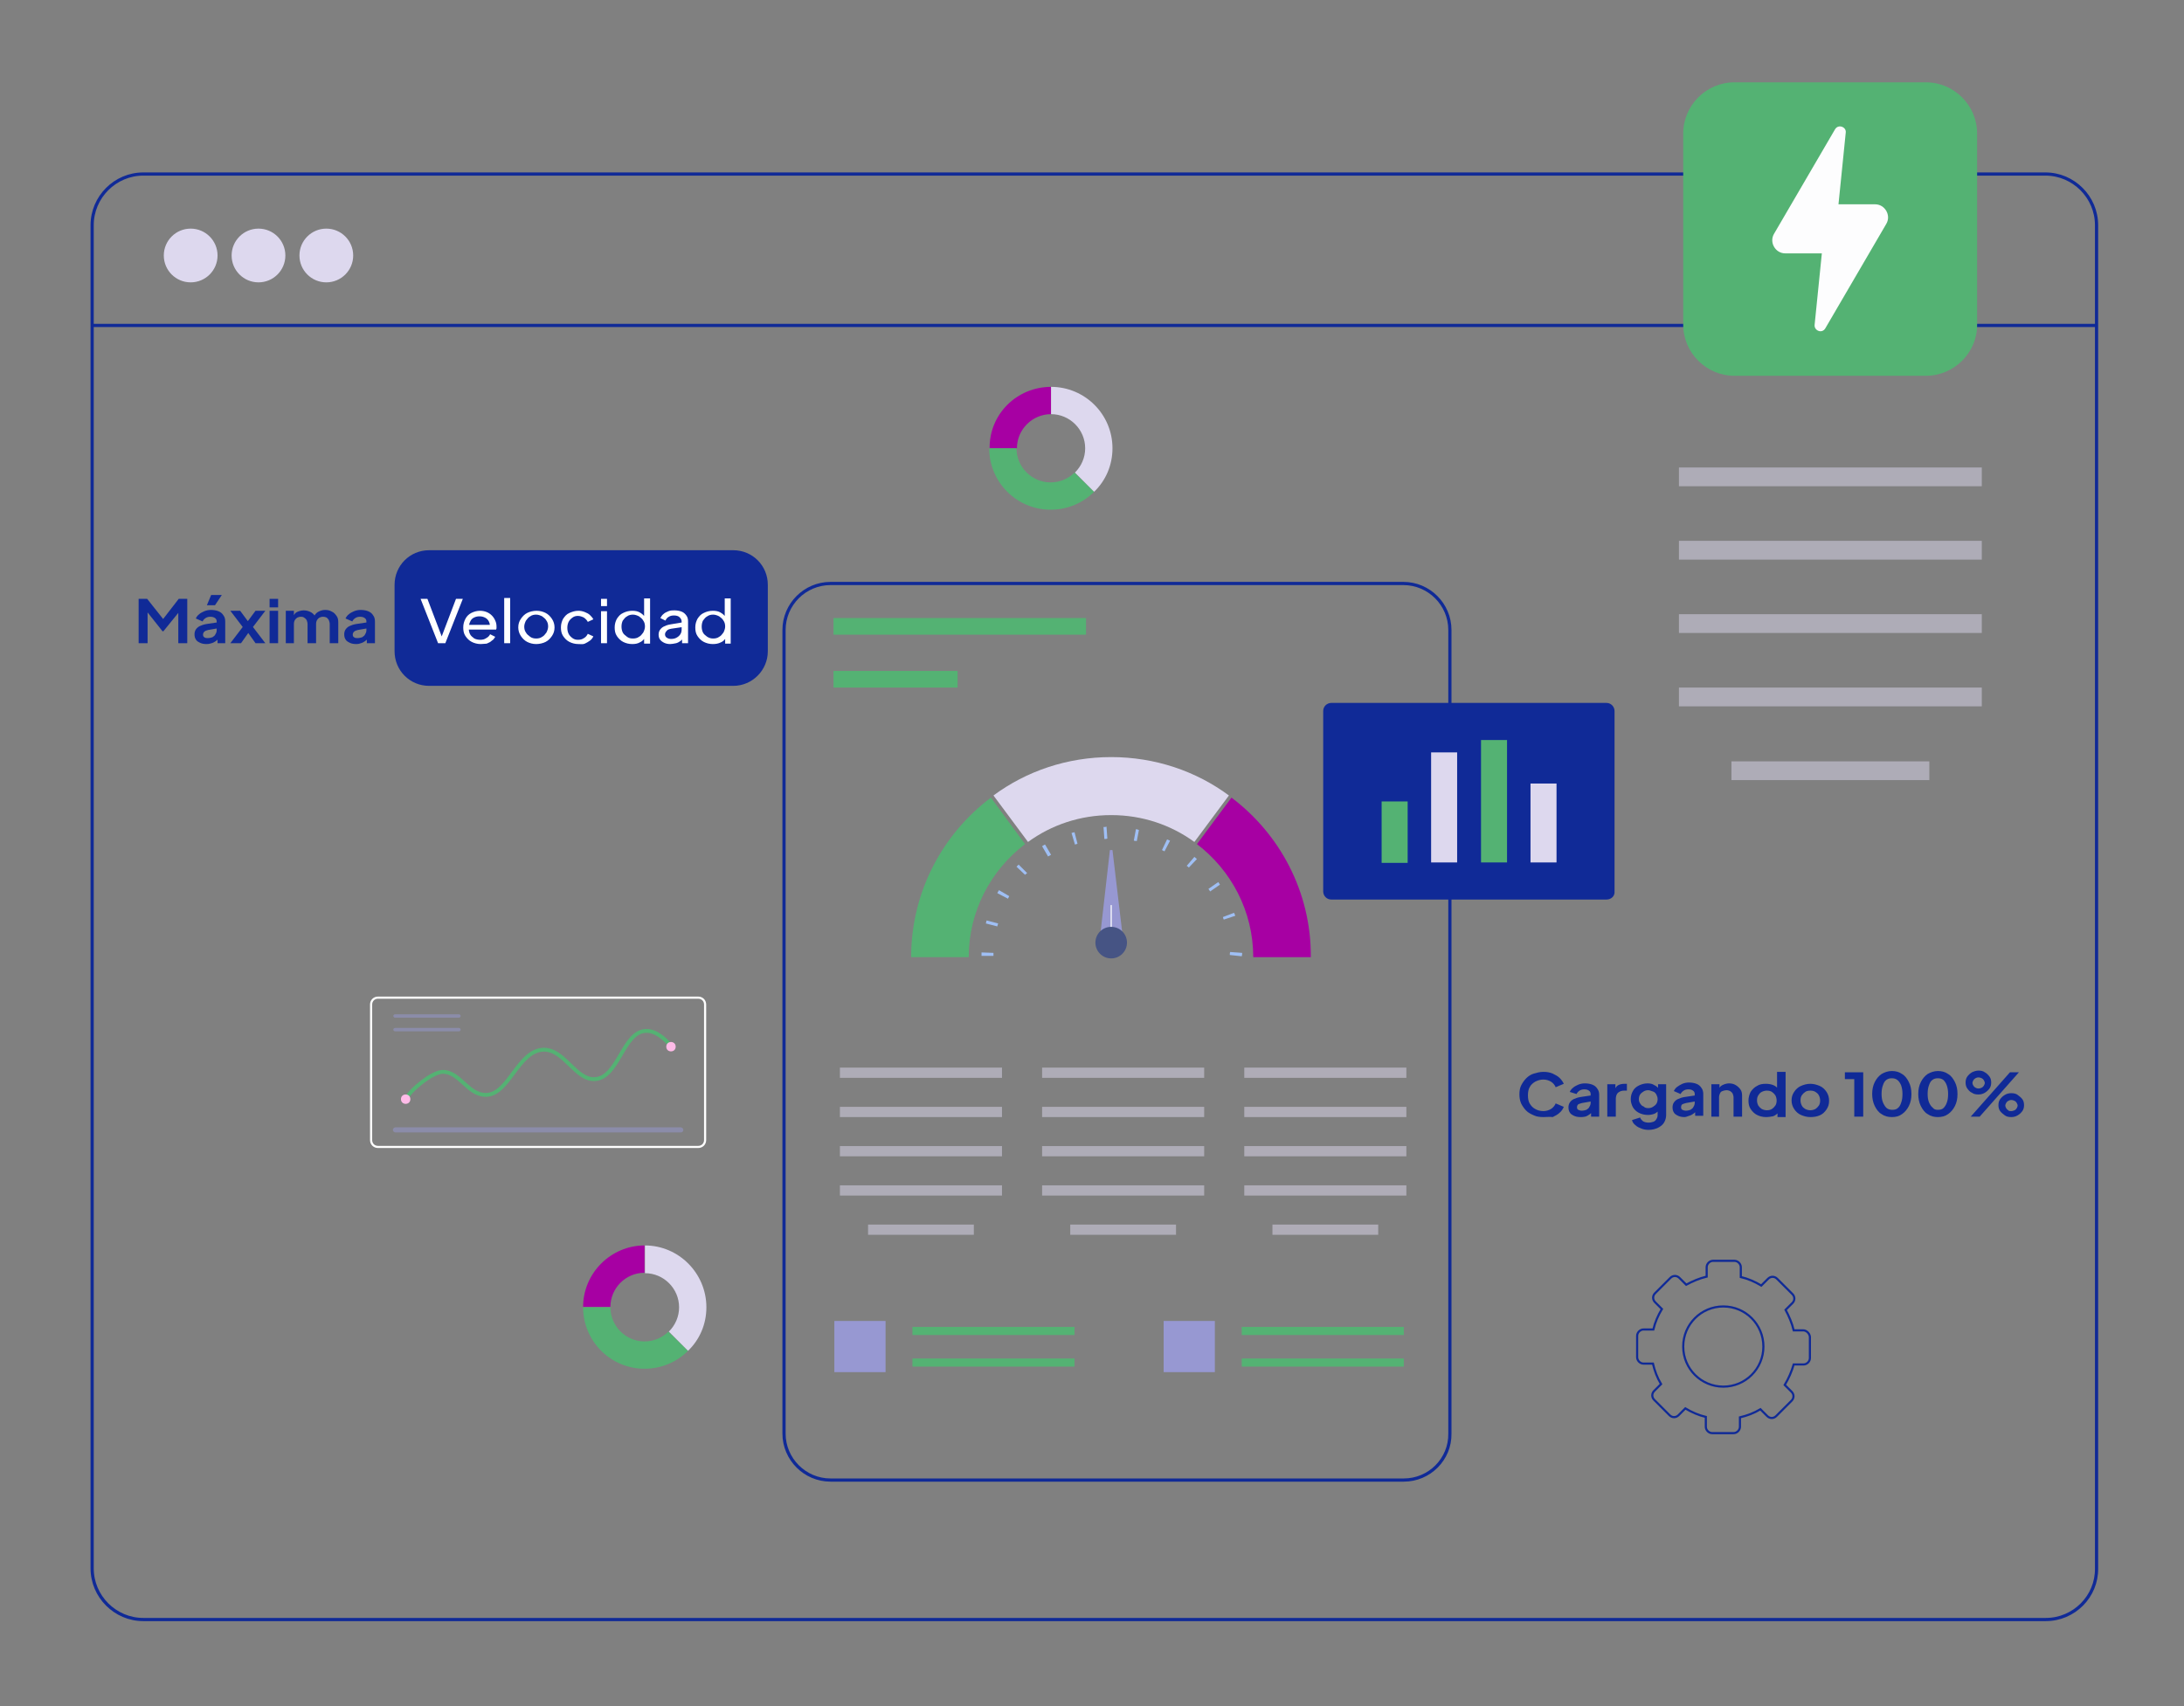 <?xml version="1.0" encoding="utf-8"?>
<!-- Generator: Adobe Illustrator 27.4.1, SVG Export Plug-In . SVG Version: 6.00 Build 0)  -->
<svg version="1.1" id="Capa_1" xmlns="http://www.w3.org/2000/svg" xmlns:xlink="http://www.w3.org/1999/xlink" x="0px" y="0px"
	 viewBox="0 0 512 400" style="enable-background:new 0 0 512 400;" xml:space="preserve">
<rect x="0" y="0" width="512" height="400" fill="#808080" stroke="none"/>
<style type="text/css">
	.st0{fill:none;stroke:#102A97;stroke-width:0.75;stroke-miterlimit:10;}
	.st1{opacity:0.5;fill:#DDD8EE;enable-background:new    ;}
	.st2{opacity:0.5;}
	.st3{fill:#DDD8EE;}
	.st4{fill:#54B273;}
	.st5{fill:#A700A3;}
	.st6{fill:#9798D2;}
	.st7{fill:none;stroke:#FFFFFF;stroke-width:0.267;stroke-miterlimit:10;}
	.st8{fill:#465484;}
	.st9{fill:#9FBFF4;}
	.st10{fill:#102A97;}
	.st11{fill:none;stroke:#FFFFFF;stroke-width:0.5;stroke-miterlimit:10;}
	.st12{opacity:0.5;fill:#9798D2;enable-background:new    ;}
	.st13{fill:none;stroke:#54B273;stroke-width:0.897;stroke-miterlimit:10;}
	.st14{fill:#FFBBE8;}
	.st15{fill:none;stroke:#102A97;stroke-width:0.5;stroke-miterlimit:10;}
	.st16{fill-rule:evenodd;clip-rule:evenodd;fill:#102A97;}
	.st17{fill:none;}
	.st18{enable-background:new    ;}
	.st19{fill:#FFFFFF;}
	.st20{fill-rule:evenodd;clip-rule:evenodd;fill:#54B273;}
	.st21{fill-rule:evenodd;clip-rule:evenodd;fill:#FDFDFE;}
</style>
<g>
	<path class="st0" d="M329.1,347H194.7c-6,0-10.9-4.9-10.9-10.9V147.7c0-6,4.9-10.9,10.9-10.9H329c6,0,10.9,4.9,10.9,10.9v188.4
		C340,342.1,335.1,347,329.1,347z"/>
	<g>
		<g>
			<rect x="196.9" y="250.3" class="st1" width="38" height="2.4"/>
			<rect x="196.9" y="259.5" class="st1" width="38" height="2.4"/>
			<rect x="196.9" y="268.7" class="st1" width="38" height="2.4"/>
			<rect x="196.9" y="277.9" class="st1" width="38" height="2.4"/>
			<rect x="203.5" y="287.1" class="st1" width="24.8" height="2.4"/>
		</g>
		<g>
			<rect x="244.3" y="250.3" class="st1" width="38" height="2.4"/>
			<rect x="244.3" y="259.5" class="st1" width="38" height="2.4"/>
			<rect x="244.3" y="268.7" class="st1" width="38" height="2.4"/>
			<rect x="244.3" y="277.9" class="st1" width="38" height="2.4"/>
			<rect x="250.9" y="287.1" class="st1" width="24.8" height="2.4"/>
		</g>
		<g class="st2">
			<rect x="291.7" y="250.3" class="st3" width="38" height="2.4"/>
			<rect x="291.7" y="259.5" class="st3" width="38" height="2.4"/>
			<rect x="291.7" y="268.7" class="st3" width="38" height="2.4"/>
			<rect x="291.7" y="277.9" class="st3" width="38" height="2.4"/>
			<rect x="298.3" y="287.1" class="st3" width="24.8" height="2.4"/>
		</g>
	</g>
	<g>
		<g>
			<g>
				<path class="st3" d="M241,197.4c5.5-4,12.2-6.3,19.5-6.3c7.3,0,14,2.3,19.5,6.3l8.1-10.9c-7.7-5.7-17.3-9-27.6-9
					c-10.3,0-19.9,3.3-27.6,9L241,197.4z"/>
				<path class="st4" d="M232.3,187c-11.3,8.5-18.7,22.1-18.7,37.4h13.5c0-10.8,5.2-20.4,13.2-26.5L232.3,187z"/>
				<path class="st5" d="M288.7,187l-8.1,10.9c8,6.1,13.2,15.7,13.2,26.5h13.5C307.4,209.1,300,195.5,288.7,187z"/>
			</g>
			<g>
				<path class="st6" d="M260.8,199.3h-0.6l-2.4,21.1c-0.1,1.1,0.7,2,1.7,2h2.1c1,0,1.8-0.9,1.7-2L260.8,199.3z"/>
				<line class="st7" x1="260.5" y1="212.2" x2="260.5" y2="219.5"/>
				<circle class="st8" cx="260.5" cy="221" r="3.7"/>
			</g>
		</g>
		<g>
			<g>
				<path class="st9" d="M232.9,224.1h-2.8c0-0.3,0-0.5,0-0.8l2.8,0.1C232.9,223.6,232.9,223.8,232.9,224.1z M288.3,223.9
					c0-0.2,0-0.5,0.1-0.7l2.8,0.2c0,0.3,0,0.5-0.1,0.8L288.3,223.9z M233.8,217.2l-2.7-0.7c0.1-0.2,0.1-0.5,0.2-0.7l2.7,0.7
					C233.9,216.7,233.9,216.9,233.8,217.2z M286.9,215.6c-0.1-0.2-0.2-0.4-0.2-0.6l2.6-1c0.1,0.2,0.2,0.5,0.3,0.7L286.9,215.6z
					 M236.3,210.7l-2.5-1.3c0.1-0.2,0.2-0.4,0.4-0.7l2.4,1.4C236.5,210.3,236.4,210.5,236.3,210.7z M283.7,209
					c-0.1-0.2-0.3-0.4-0.4-0.6l2.3-1.6c0.1,0.2,0.3,0.4,0.4,0.6L283.7,209z M240.3,205.1l-2-1.9c0.2-0.2,0.4-0.4,0.5-0.5l2,2
					C240.7,204.8,240.5,204.9,240.3,205.1z M278.7,203.4c-0.2-0.2-0.3-0.3-0.5-0.4l1.8-2.1c0.2,0.2,0.4,0.3,0.6,0.5L278.7,203.4z
					 M245.7,200.8l-1.4-2.4c0.2-0.1,0.4-0.3,0.7-0.4l1.4,2.4C246.1,200.6,245.9,200.7,245.7,200.8z M273,199.6
					c-0.2-0.1-0.4-0.2-0.6-0.3l1.2-2.5c0.2,0.1,0.5,0.2,0.7,0.3L273,199.6z M252,198l-0.8-2.7c0.2-0.1,0.5-0.1,0.7-0.2l0.7,2.7
					C252.5,197.9,252.3,197.9,252,198z M266.5,197.2c-0.2,0-0.5-0.1-0.7-0.1l0.5-2.7c0.2,0,0.5,0.1,0.7,0.2L266.5,197.2z
					 M258.9,196.7l-0.2-2.8c0.2,0,0.5,0,0.7-0.1l0.2,2.8C259.4,196.7,259.1,196.7,258.9,196.7z"/>
			</g>
		</g>
	</g>
	<rect x="195.4" y="144.9" class="st4" width="59.2" height="3.9"/>
	<rect x="195.4" y="157.3" class="st4" width="29.1" height="3.9"/>
	<g>
		<g>
			<rect x="195.6" y="309.7" class="st6" width="12" height="12"/>
			<g>
				<rect x="213.9" y="311.1" class="st4" width="38" height="1.9"/>
				<rect x="213.9" y="318.5" class="st4" width="38" height="1.9"/>
			</g>
		</g>
		<g>
			<rect x="272.8" y="309.7" class="st6" width="12" height="12"/>
			<g>
				<rect x="291.1" y="311.1" class="st4" width="38" height="1.9"/>
				<rect x="291.1" y="318.5" class="st4" width="38" height="1.9"/>
			</g>
		</g>
	</g>
	<g>
		<g>
			<g>
				<path class="st10" d="M376.6,210.9h-64.5c-1.1,0-1.9-0.9-1.9-1.9v-42.3c0-1.1,0.9-1.9,1.9-1.9h64.5c1.1,0,1.9,0.9,1.9,1.9V209
					C378.6,210.1,377.7,210.9,376.6,210.9z"/>
			</g>
		</g>
		<g>
			<rect x="323.9" y="187.9" class="st4" width="6.1" height="14.4"/>
			<rect x="335.5" y="176.4" class="st3" width="6.1" height="25.8"/>
			<rect x="347.2" y="173.5" class="st4" width="6.1" height="28.7"/>
			<rect x="358.8" y="183.7" class="st3" width="6.1" height="18.5"/>
		</g>
	</g>
	<g>
		<path class="st11" d="M163.7,268.9H88.6c-0.9,0-1.6-0.7-1.6-1.6v-31.8c0-0.9,0.7-1.6,1.6-1.6h75.1c0.9,0,1.6,0.7,1.6,1.6v31.8
			C165.3,268.2,164.6,268.9,163.7,268.9z"/>
		<path class="st12" d="M159.6,265.5H92.7c-0.3,0-0.6-0.3-0.6-0.6l0,0c0-0.3,0.3-0.6,0.6-0.6h66.9c0.3,0,0.6,0.3,0.6,0.6l0,0
			C160.2,265.2,160,265.5,159.6,265.5z"/>
		<g>
			<path class="st13" d="M95.1,257.7c1.4-2.5,6.3-6.3,8.6-6.4c4.1-0.1,5.9,5.4,10.2,5.4c5.4,0,7.5-10.4,13.5-10.6
				c4.9-0.1,7.5,7.1,12,6.9c5.6-0.2,6.6-11.1,12-11.3c2.3-0.1,4.4,1.8,5.8,3.4"/>
			<circle class="st14" cx="157.3" cy="245.4" r="1.1"/>
			<circle class="st14" cx="95.1" cy="257.7" r="1.1"/>
		</g>
		<g>
			<path class="st12" d="M107.6,238.6h-15c-0.2,0-0.4-0.2-0.4-0.4l0,0c0-0.2,0.2-0.4,0.4-0.4h15c0.2,0,0.4,0.2,0.4,0.4l0,0
				C108,238.4,107.8,238.6,107.6,238.6z"/>
			<path class="st12" d="M107.6,241.8h-15c-0.2,0-0.4-0.2-0.4-0.4l0,0c0-0.2,0.2-0.4,0.4-0.4h15c0.2,0,0.4,0.2,0.4,0.4l0,0
				C108,241.6,107.8,241.8,107.6,241.8z"/>
		</g>
	</g>
	<path class="st15" d="M422.7,311.9h-2.2c-0.4-1.7-1.1-3.3-1.9-4.8l1.6-1.6c0.6-0.6,0.6-1.5,0-2.1l-3.6-3.6c-0.6-0.6-1.5-0.6-2.1,0
		l-1.6,1.6c-1.5-0.9-3.1-1.6-4.8-2v-2.3c0-0.8-0.7-1.5-1.5-1.5h-5c-0.8,0-1.5,0.7-1.5,1.5v2.2c-1.7,0.4-3.3,1.1-4.8,1.9l0,0
		l-1.6-1.6c-0.6-0.6-1.5-0.6-2.1,0l-3.6,3.6c-0.6,0.6-0.6,1.5,0,2.1l1.6,1.6c-0.9,1.5-1.6,3.1-2,4.8h-2.3c-0.8,0-1.5,0.7-1.5,1.5v5
		c0,0.8,0.7,1.5,1.5,1.5h2.2c0.4,1.7,1,3.3,1.9,4.8l-1.6,1.6c-0.6,0.6-0.6,1.5,0,2.1l3.6,3.6c0.6,0.6,1.5,0.6,2.1,0l1.6-1.6l0,0
		c1.5,0.9,3.1,1.6,4.8,2l0,0v2.3c0,0.8,0.7,1.5,1.5,1.5h5c0.8,0,1.5-0.7,1.5-1.5v-2.2l0,0c1.7-0.4,3.3-1,4.8-1.9l0,0l1.6,1.6
		c0.6,0.6,1.5,0.6,2.1,0l3.6-3.6c0.6-0.6,0.6-1.5,0-2.1l-1.6-1.6l0,0c0.9-1.5,1.6-3.1,2.1-4.8h2.3c0.8,0,1.5-0.7,1.5-1.5v-5
		C424.2,312.6,423.5,311.9,422.7,311.9z M404,325.1c-5.2,0-9.4-4.2-9.4-9.4s4.2-9.4,9.4-9.4c5.2,0,9.4,4.2,9.4,9.4
		S409.2,325.1,404,325.1z"/>
	<g>
		<g>
			<path class="st5" d="M151.1,292v6.4c-4.4,0-8,3.6-8,8h-6.4C136.7,298.5,143.2,292,151.1,292z"/>
		</g>
		<g>
			<path class="st4" d="M161.3,316.7c-2.6,2.6-6.2,4.2-10.2,4.2c-8,0-14.4-6.5-14.4-14.4h6.4c0,4.4,3.6,8,8,8c2.2,0,4.2-0.9,5.6-2.3
				L161.3,316.7z"/>
		</g>
		<g>
			<path class="st3" d="M165.6,306.5c0,4-1.6,7.6-4.3,10.2l-4.5-4.5c1.5-1.5,2.4-3.5,2.4-5.7c0-4.4-3.6-8-8-8V292
				C159.1,292,165.6,298.5,165.6,306.5z"/>
		</g>
	</g>
	<g>
		<g>
			<path class="st5" d="M246.4,90.7v6.4c-4.4,0-8,3.6-8,8H232C231.9,97.1,238.4,90.7,246.4,90.7z"/>
		</g>
		<g>
			<path class="st4" d="M256.5,115.3c-2.6,2.6-6.2,4.2-10.2,4.2c-8,0-14.4-6.5-14.4-14.4h6.4c0,4.4,3.6,8,8,8c2.2,0,4.2-0.9,5.6-2.3
				L256.5,115.3z"/>
		</g>
		<g>
			<path class="st3" d="M260.8,105.1c0,4-1.6,7.6-4.3,10.2l-4.5-4.5c1.5-1.5,2.4-3.5,2.4-5.7c0-4.4-3.6-8-8-8v-6.4
				C254.3,90.7,260.8,97.1,260.8,105.1z"/>
		</g>
	</g>
</g>
<g>
	<path class="st0" d="M479.6,379.7h-446c-6.6,0-12-5.4-12-12V52.8c0-6.6,5.4-12,12-12h445.9c6.6,0,12,5.4,12,12v314.9
		C491.6,374.3,486.2,379.7,479.6,379.7z"/>
	<circle class="st3" cx="44.7" cy="59.9" r="6.3"/>
	<circle class="st3" cx="60.6" cy="59.9" r="6.3"/>
	<circle class="st3" cx="76.5" cy="59.9" r="6.3"/>
	<line class="st0" x1="21.6" y1="76.3" x2="491.6" y2="76.3"/>
</g>
<g>
	<path class="st16" d="M171.9,160.8h-71.3c-4.5,0-8.1-3.6-8.1-8.1v-15.6c0-4.5,3.6-8.1,8.1-8.1h71.3c4.5,0,8.1,3.6,8.1,8.1v15.6
		C180,157.1,176.4,160.8,171.9,160.8z"/>
	<rect x="20.9" y="140.2" class="st17" width="164" height="10.9"/>
	<g class="st18">
		<path class="st10" d="M32.5,150.8v-10.4h2l4.2,5.3h-0.9l4.1-5.3h2v10.4h-2.1v-8.3l0.8,0.2l-4.3,5.3h-0.2l-4.2-5.3l0.7-0.2v8.3
			H32.5z"/>
		<path class="st10" d="M48.4,151c-0.6,0-1.1-0.1-1.5-0.3s-0.8-0.4-1-0.8c-0.2-0.3-0.3-0.7-0.3-1.2c0-0.4,0.1-0.8,0.3-1.1
			c0.2-0.3,0.5-0.6,0.9-0.8s1-0.4,1.6-0.5l2.7-0.4v1.4l-2.3,0.4c-0.4,0.1-0.7,0.2-0.9,0.4c-0.2,0.2-0.3,0.4-0.3,0.7
			c0,0.3,0.1,0.5,0.3,0.6c0.2,0.2,0.5,0.2,0.8,0.2c0.4,0,0.8-0.1,1.1-0.2c0.3-0.2,0.6-0.4,0.7-0.7c0.2-0.3,0.3-0.6,0.3-1v-2
			c0-0.3-0.1-0.6-0.4-0.8c-0.3-0.2-0.6-0.3-1.1-0.3c-0.4,0-0.8,0.1-1.1,0.3s-0.6,0.5-0.7,0.8l-1.6-0.7c0.2-0.4,0.4-0.7,0.8-1
			c0.3-0.3,0.8-0.5,1.2-0.7c0.5-0.2,1-0.3,1.5-0.3c0.7,0,1.3,0.1,1.8,0.3c0.5,0.2,0.9,0.5,1.2,1c0.3,0.4,0.4,0.9,0.4,1.4v5.1H51
			v-1.3l0.4,0c-0.2,0.3-0.5,0.6-0.8,0.8c-0.3,0.2-0.6,0.4-1,0.5C49.3,150.9,48.9,151,48.4,151z M48.5,141.9l1-2.4H52l-1.6,2.4H48.5z
			"/>
		<path class="st10" d="M54,150.8l2.9-3.8l-2.9-3.8h2.3l2.3,3.1h-1l2.3-3.1h2.3l-2.9,3.8l2.9,3.8h-2.3l-2.2-3.1h1l-2.2,3.1H54z"/>
		<path class="st10" d="M63.2,142.4v-2h2v2H63.2z M63.2,150.8v-7.6h2v7.6H63.2z"/>
		<path class="st10" d="M67,150.8v-7.6h1.9v1.8l-0.2-0.3c0.2-0.6,0.5-1,0.9-1.2s1-0.4,1.6-0.4c0.7,0,1.3,0.2,1.8,0.5
			c0.5,0.3,0.9,0.8,1,1.3l-0.6,0c0.3-0.6,0.6-1.1,1.1-1.4c0.5-0.3,1.1-0.5,1.7-0.5c0.6,0,1.1,0.1,1.6,0.4c0.5,0.2,0.8,0.6,1.1,1
			c0.3,0.4,0.4,0.9,0.4,1.5v4.9h-2v-4.5c0-0.3-0.1-0.6-0.2-0.9c-0.1-0.2-0.3-0.4-0.5-0.6c-0.2-0.1-0.5-0.2-0.9-0.2
			c-0.3,0-0.6,0.1-0.8,0.2c-0.2,0.1-0.4,0.3-0.6,0.6c-0.1,0.2-0.2,0.5-0.2,0.9v4.5h-2v-4.5c0-0.3-0.1-0.6-0.2-0.9
			c-0.1-0.2-0.3-0.4-0.6-0.6s-0.5-0.2-0.8-0.2c-0.3,0-0.6,0.1-0.8,0.2c-0.2,0.1-0.4,0.3-0.6,0.6c-0.1,0.2-0.2,0.5-0.2,0.9v4.5H67z"
			/>
		<path class="st10" d="M83.5,151c-0.6,0-1.1-0.1-1.5-0.3s-0.8-0.4-1-0.8c-0.2-0.3-0.3-0.7-0.3-1.2c0-0.4,0.1-0.8,0.3-1.1
			c0.2-0.3,0.5-0.6,0.9-0.8s1-0.4,1.6-0.5l2.7-0.4v1.4l-2.3,0.4c-0.4,0.1-0.7,0.2-0.9,0.4c-0.2,0.2-0.3,0.4-0.3,0.7
			c0,0.3,0.1,0.5,0.3,0.6c0.2,0.2,0.5,0.2,0.8,0.2c0.4,0,0.8-0.1,1.1-0.2c0.3-0.2,0.6-0.4,0.7-0.7c0.2-0.3,0.3-0.6,0.3-1v-2
			c0-0.3-0.1-0.6-0.4-0.8c-0.3-0.2-0.6-0.3-1.1-0.3c-0.4,0-0.8,0.1-1.1,0.3s-0.6,0.5-0.7,0.8L81,145c0.2-0.4,0.4-0.7,0.8-1
			c0.3-0.3,0.8-0.5,1.2-0.7c0.5-0.2,1-0.3,1.5-0.3c0.7,0,1.3,0.1,1.8,0.3c0.5,0.2,0.9,0.5,1.2,1c0.3,0.4,0.4,0.9,0.4,1.4v5.1h-1.9
			v-1.3l0.4,0c-0.2,0.3-0.5,0.6-0.8,0.8c-0.3,0.2-0.6,0.4-1,0.5C84.4,150.9,84,151,83.5,151z"/>
	</g>
	<g class="st18">
		<path class="st19" d="M102.7,150.8l-4.1-10.4h1.6l3.5,9.2h-0.3l3.5-9.2h1.6l-4.1,10.4H102.7z"/>
		<path class="st19" d="M112.7,151c-0.8,0-1.5-0.2-2.1-0.5c-0.6-0.3-1.1-0.8-1.5-1.4c-0.4-0.6-0.5-1.3-0.5-2c0-0.8,0.2-1.4,0.5-2
			s0.8-1.1,1.4-1.4c0.6-0.3,1.3-0.5,2-0.5c0.6,0,1.1,0.1,1.6,0.3c0.5,0.2,0.9,0.5,1.2,0.8c0.3,0.3,0.6,0.7,0.8,1.2
			c0.2,0.4,0.3,0.9,0.3,1.4c0,0.1,0,0.2,0,0.3s0,0.2-0.1,0.4h-6.7v-1.1h5.9l-0.7,0.5c0.1-0.5,0-0.9-0.2-1.3
			c-0.2-0.4-0.5-0.7-0.9-0.9c-0.4-0.2-0.8-0.3-1.3-0.3c-0.5,0-0.9,0.1-1.3,0.3c-0.4,0.2-0.7,0.5-0.9,1c-0.2,0.4-0.3,0.9-0.3,1.5
			c0,0.6,0.1,1,0.3,1.4c0.2,0.4,0.6,0.7,1,1c0.4,0.2,0.9,0.3,1.4,0.3c0.5,0,1-0.1,1.4-0.4c0.4-0.2,0.7-0.5,0.9-0.9l1.2,0.6
			c-0.2,0.3-0.4,0.7-0.8,0.9c-0.3,0.3-0.7,0.5-1.2,0.7C113.8,150.9,113.2,151,112.7,151z"/>
		<path class="st19" d="M118.2,150.8v-10.6h1.4v10.6H118.2z"/>
		<path class="st19" d="M125.7,151c-0.8,0-1.5-0.2-2.1-0.5s-1.1-0.8-1.5-1.4c-0.4-0.6-0.6-1.3-0.6-2c0-0.8,0.2-1.4,0.6-2
			s0.9-1.1,1.5-1.4c0.6-0.3,1.4-0.5,2.2-0.5c0.8,0,1.5,0.2,2.1,0.5c0.6,0.3,1.1,0.8,1.5,1.4c0.4,0.6,0.6,1.3,0.6,2
			c0,0.8-0.2,1.4-0.6,2c-0.4,0.6-0.9,1.1-1.5,1.4S126.5,151,125.7,151z M125.7,149.7c0.5,0,1-0.1,1.4-0.4c0.4-0.2,0.7-0.6,1-1
			c0.2-0.4,0.4-0.9,0.4-1.4c0-0.5-0.1-1-0.4-1.4c-0.2-0.4-0.6-0.7-1-1c-0.4-0.2-0.9-0.4-1.4-0.4c-0.5,0-1,0.1-1.4,0.4
			c-0.4,0.2-0.7,0.6-1,1c-0.2,0.4-0.4,0.9-0.4,1.4c0,0.5,0.1,1,0.4,1.4c0.2,0.4,0.6,0.7,1,1C124.7,149.6,125.2,149.7,125.7,149.7z"
			/>
		<path class="st19" d="M135.6,151c-0.8,0-1.5-0.2-2.1-0.5c-0.6-0.3-1.1-0.8-1.5-1.4c-0.4-0.6-0.5-1.3-0.5-2c0-0.8,0.2-1.4,0.5-2
			c0.4-0.6,0.8-1.1,1.5-1.4s1.3-0.5,2.1-0.5c0.5,0,1,0.1,1.5,0.3c0.5,0.2,0.9,0.4,1.2,0.7s0.6,0.6,0.8,1l-1.3,0.6
			c-0.2-0.4-0.5-0.7-0.9-1c-0.4-0.2-0.9-0.4-1.4-0.4c-0.5,0-0.9,0.1-1.3,0.4s-0.7,0.6-0.9,1s-0.3,0.9-0.3,1.4c0,0.5,0.1,1,0.3,1.4
			c0.2,0.4,0.5,0.7,0.9,1s0.8,0.4,1.3,0.4c0.5,0,1-0.1,1.4-0.4c0.4-0.2,0.7-0.6,0.9-1l1.3,0.6c-0.2,0.4-0.4,0.7-0.8,1
			s-0.8,0.5-1.2,0.7S136.1,151,135.6,151z"/>
		<path class="st19" d="M140.9,142.1v-1.7h1.4v1.7H140.9z M140.9,150.8v-7.5h1.4v7.5H140.9z"/>
		<path class="st19" d="M148.2,151c-0.8,0-1.5-0.2-2.1-0.5c-0.6-0.3-1.1-0.8-1.5-1.4c-0.4-0.6-0.5-1.3-0.5-2c0-0.8,0.2-1.4,0.5-2
			c0.4-0.6,0.8-1.1,1.5-1.4c0.6-0.3,1.3-0.5,2.1-0.5c0.7,0,1.3,0.1,1.8,0.4s0.9,0.6,1.2,1.1l-0.2,0.3v-4.7h1.4v10.6h-1.4v-1.6
			l0.2,0.2c-0.3,0.5-0.7,0.9-1.2,1.1C149.5,150.9,148.9,151,148.2,151z M148.4,149.7c0.5,0,1-0.1,1.4-0.4c0.4-0.2,0.7-0.6,1-1
			c0.2-0.4,0.4-0.9,0.4-1.4c0-0.5-0.1-1-0.4-1.4c-0.2-0.4-0.6-0.7-1-1c-0.4-0.2-0.9-0.4-1.4-0.4c-0.5,0-1,0.1-1.4,0.4
			c-0.4,0.2-0.7,0.6-1,1c-0.2,0.4-0.3,0.9-0.3,1.4c0,0.5,0.1,1,0.3,1.4c0.2,0.4,0.6,0.7,1,1C147.4,149.6,147.8,149.7,148.4,149.7z"
			/>
		<path class="st19" d="M157.1,151c-0.5,0-1-0.1-1.4-0.3c-0.4-0.2-0.7-0.4-1-0.8c-0.2-0.3-0.3-0.7-0.3-1.1c0-0.4,0.1-0.8,0.3-1.1
			c0.2-0.3,0.5-0.6,0.9-0.8s0.9-0.4,1.5-0.5l3-0.5v1.1l-2.7,0.4c-0.5,0.1-0.9,0.2-1.1,0.5c-0.2,0.2-0.4,0.5-0.4,0.8
			c0,0.3,0.1,0.6,0.4,0.8c0.3,0.2,0.6,0.3,1,0.3c0.5,0,1-0.1,1.3-0.3c0.4-0.2,0.7-0.5,0.9-0.8c0.2-0.3,0.3-0.7,0.3-1.1v-1.9
			c0-0.4-0.2-0.7-0.5-1s-0.8-0.4-1.3-0.4c-0.5,0-0.9,0.1-1.2,0.3c-0.4,0.2-0.6,0.5-0.8,0.9l-1.2-0.6c0.2-0.3,0.4-0.7,0.7-0.9
			c0.3-0.3,0.7-0.5,1.2-0.7s0.9-0.2,1.4-0.2c0.6,0,1.2,0.1,1.7,0.3c0.5,0.2,0.8,0.5,1.1,0.9c0.3,0.4,0.4,0.8,0.4,1.4v5.1h-1.4v-1.4
			l0.3,0.1c-0.2,0.3-0.4,0.6-0.7,0.8c-0.3,0.2-0.6,0.4-1,0.5C158,150.9,157.5,151,157.1,151z"/>
		<path class="st19" d="M167.1,151c-0.8,0-1.5-0.2-2.1-0.5c-0.6-0.3-1.1-0.8-1.5-1.4c-0.4-0.6-0.5-1.3-0.5-2c0-0.8,0.2-1.4,0.5-2
			c0.4-0.6,0.8-1.1,1.5-1.4c0.6-0.3,1.3-0.5,2.1-0.5c0.7,0,1.3,0.1,1.8,0.4s0.9,0.6,1.2,1.1l-0.2,0.3v-4.7h1.4v10.6H170v-1.6
			l0.2,0.2c-0.3,0.5-0.7,0.9-1.2,1.1C168.4,150.9,167.8,151,167.1,151z M167.2,149.7c0.5,0,1-0.1,1.4-0.4c0.4-0.2,0.7-0.6,1-1
			c0.2-0.4,0.4-0.9,0.4-1.4c0-0.5-0.1-1-0.4-1.4c-0.2-0.4-0.6-0.7-1-1c-0.4-0.2-0.9-0.4-1.4-0.4c-0.5,0-1,0.1-1.4,0.4
			c-0.4,0.2-0.7,0.6-1,1c-0.2,0.4-0.3,0.9-0.3,1.4c0,0.5,0.1,1,0.3,1.4c0.2,0.4,0.6,0.7,1,1C166.3,149.6,166.7,149.7,167.2,149.7z"
			/>
	</g>
</g>
<g>
	<g>
		<g>
			<g>
				<g>
					<g>
						<path class="st20" d="M451.5,88.1h-44.9c-6.6,0-12-5.4-12-12V31.3c0-6.6,5.4-12,12-12h44.9c6.6,0,12,5.4,12,12v44.9
							C463.5,82.7,458.1,88.1,451.5,88.1z"/>
					</g>
				</g>
			</g>
		</g>
	</g>
	<path class="st21" d="M431,47.9h8.6c2.3,0,3.8,2.6,2.6,4.6L427.9,77c-0.8,1.3-2.6,0.5-2.5-0.8l1.7-16.8h-8.6
		c-2.3,0-3.8-2.6-2.6-4.6l14.3-24.5c0.8-1.3,2.7-0.5,2.5,0.8L431,47.9z"/>
</g>
<g>
	<rect x="393.6" y="109.6" class="st1" width="71" height="4.4"/>
	<rect x="393.6" y="126.8" class="st1" width="71" height="4.4"/>
	<rect x="393.6" y="144" class="st1" width="71" height="4.4"/>
	<rect x="393.6" y="161.2" class="st1" width="71" height="4.4"/>
	<rect x="405.9" y="178.5" class="st1" width="46.4" height="4.4"/>
</g>
<g>
	<rect x="342.2" y="251.2" class="st17" width="148.5" height="10.9"/>
	<g class="st18">
		<path class="st10" d="M361.8,261.9c-0.8,0-1.6-0.1-2.2-0.4c-0.7-0.3-1.3-0.6-1.8-1.1c-0.5-0.5-0.9-1.1-1.2-1.7
			c-0.3-0.7-0.4-1.4-0.4-2.1c0-0.8,0.1-1.5,0.4-2.1s0.7-1.2,1.2-1.7c0.5-0.5,1.1-0.9,1.8-1.1s1.4-0.4,2.2-0.4s1.5,0.1,2.2,0.4
			c0.6,0.3,1.2,0.6,1.6,1c0.4,0.4,0.8,0.9,1,1.4l-1.9,0.8c-0.2-0.5-0.6-1-1.1-1.3c-0.5-0.3-1.1-0.5-1.8-0.5c-0.7,0-1.3,0.2-1.9,0.5
			c-0.5,0.3-1,0.7-1.3,1.3c-0.3,0.5-0.4,1.2-0.4,1.9c0,0.7,0.1,1.4,0.4,1.9c0.3,0.5,0.7,1,1.3,1.3c0.5,0.3,1.2,0.5,1.9,0.5
			c0.7,0,1.3-0.2,1.8-0.5s0.9-0.8,1.1-1.3l1.9,0.8c-0.2,0.5-0.5,1-1,1.4c-0.4,0.4-1,0.7-1.6,1C363.4,261.8,362.7,261.9,361.8,261.9z
			"/>
		<path class="st10" d="M370.5,261.9c-0.6,0-1.1-0.1-1.5-0.3c-0.4-0.2-0.8-0.4-1-0.8c-0.2-0.3-0.3-0.7-0.3-1.2
			c0-0.4,0.1-0.8,0.3-1.1c0.2-0.3,0.5-0.6,0.9-0.8c0.4-0.2,1-0.4,1.6-0.5l2.7-0.4v1.4l-2.3,0.4c-0.4,0.1-0.7,0.2-0.9,0.3
			c-0.2,0.2-0.3,0.4-0.3,0.7c0,0.3,0.1,0.5,0.3,0.6s0.5,0.2,0.8,0.2c0.4,0,0.8-0.1,1.1-0.2c0.3-0.2,0.6-0.4,0.7-0.7
			c0.2-0.3,0.3-0.6,0.3-1v-2c0-0.3-0.1-0.6-0.4-0.8c-0.3-0.2-0.6-0.3-1.1-0.3c-0.4,0-0.8,0.1-1.1,0.3c-0.3,0.2-0.6,0.5-0.7,0.8
			L368,256c0.2-0.4,0.4-0.7,0.8-1c0.3-0.3,0.8-0.5,1.2-0.7c0.5-0.2,1-0.3,1.5-0.3c0.7,0,1.3,0.1,1.8,0.3s0.9,0.5,1.2,1
			c0.3,0.4,0.4,0.9,0.4,1.4v5.1h-1.9v-1.3l0.4,0c-0.2,0.3-0.5,0.6-0.8,0.8c-0.3,0.2-0.6,0.4-1,0.5S370.9,261.9,370.5,261.9z"/>
		<path class="st10" d="M376.8,261.8v-7.6h1.9v1.7l-0.2-0.3c0.2-0.6,0.5-1,0.9-1.2c0.4-0.2,0.9-0.3,1.5-0.3h0.5v1.6h-0.7
			c-0.6,0-1,0.2-1.4,0.5c-0.3,0.3-0.5,0.8-0.5,1.4v4.2H376.8z"/>
		<path class="st10" d="M386.5,264.9c-0.6,0-1.2-0.1-1.7-0.3c-0.5-0.2-1-0.4-1.4-0.8c-0.4-0.3-0.7-0.7-0.8-1.2l1.9-0.6
			c0.1,0.4,0.4,0.6,0.7,0.9c0.4,0.2,0.8,0.3,1.3,0.3c0.4,0,0.8-0.1,1.1-0.2c0.3-0.1,0.5-0.3,0.7-0.6s0.3-0.6,0.3-1v-1.7l0.4,0.4
			c-0.3,0.5-0.7,0.8-1.1,1c-0.5,0.2-1,0.3-1.6,0.3c-0.8,0-1.5-0.2-2.1-0.5s-1.1-0.8-1.4-1.3c-0.3-0.6-0.5-1.2-0.5-1.9
			c0-0.7,0.2-1.4,0.5-1.9c0.3-0.6,0.8-1,1.4-1.3s1.3-0.5,2-0.5c0.6,0,1.2,0.1,1.6,0.4c0.5,0.2,0.9,0.6,1.2,1l-0.3,0.5v-1.7h1.9v7.2
			c0,0.7-0.2,1.3-0.5,1.8c-0.3,0.5-0.8,0.9-1.4,1.2S387.3,264.9,386.5,264.9z M386.4,259.8c0.4,0,0.8-0.1,1.1-0.3
			c0.3-0.2,0.6-0.4,0.8-0.7c0.2-0.3,0.3-0.7,0.3-1.1c0-0.4-0.1-0.7-0.3-1.1c-0.2-0.3-0.4-0.6-0.8-0.7s-0.7-0.3-1.1-0.3
			c-0.4,0-0.8,0.1-1.1,0.3c-0.3,0.2-0.6,0.4-0.8,0.7c-0.2,0.3-0.3,0.7-0.3,1.1s0.1,0.7,0.3,1s0.4,0.6,0.8,0.7
			C385.6,259.7,385.9,259.8,386.4,259.8z"/>
		<path class="st10" d="M394.9,261.9c-0.6,0-1.1-0.1-1.5-0.3c-0.4-0.2-0.8-0.4-1-0.8c-0.2-0.3-0.3-0.7-0.3-1.2
			c0-0.4,0.1-0.8,0.3-1.1c0.2-0.3,0.5-0.6,0.9-0.8c0.4-0.2,1-0.4,1.6-0.5l2.7-0.4v1.4l-2.3,0.4c-0.4,0.1-0.7,0.2-0.9,0.3
			s-0.3,0.4-0.3,0.7c0,0.3,0.1,0.5,0.3,0.6s0.5,0.2,0.8,0.2c0.4,0,0.8-0.1,1.1-0.2c0.3-0.2,0.6-0.4,0.7-0.7c0.2-0.3,0.3-0.6,0.3-1
			v-2c0-0.3-0.1-0.6-0.4-0.8s-0.6-0.3-1.1-0.3c-0.4,0-0.8,0.1-1.1,0.3c-0.3,0.2-0.6,0.5-0.7,0.8l-1.6-0.7c0.2-0.4,0.4-0.7,0.8-1
			s0.8-0.5,1.2-0.7c0.5-0.2,1-0.3,1.5-0.3c0.7,0,1.3,0.1,1.8,0.3c0.5,0.2,0.9,0.5,1.2,1c0.3,0.4,0.4,0.9,0.4,1.4v5.1h-1.9v-1.3
			l0.4,0c-0.2,0.3-0.5,0.6-0.8,0.8c-0.3,0.2-0.6,0.4-1,0.5S395.3,261.9,394.9,261.9z"/>
		<path class="st10" d="M401.2,261.8v-7.6h1.9v1.5l-0.2-0.3c0.2-0.5,0.5-0.8,0.9-1c0.4-0.2,1-0.4,1.5-0.4c0.6,0,1.1,0.1,1.6,0.4
			s0.8,0.6,1.1,1c0.3,0.4,0.4,0.9,0.4,1.5v4.9h-2v-4.5c0-0.3-0.1-0.6-0.2-0.9c-0.1-0.2-0.3-0.4-0.6-0.6c-0.2-0.1-0.5-0.2-0.9-0.2
			c-0.3,0-0.6,0.1-0.9,0.2c-0.3,0.1-0.5,0.3-0.6,0.6c-0.1,0.2-0.2,0.5-0.2,0.9v4.5H401.2z"/>
		<path class="st10" d="M414,261.9c-0.8,0-1.5-0.2-2.1-0.5c-0.6-0.3-1.1-0.8-1.5-1.4c-0.4-0.6-0.5-1.3-0.5-2c0-0.7,0.2-1.4,0.5-2
			c0.4-0.6,0.9-1.1,1.5-1.4c0.6-0.4,1.3-0.5,2.1-0.5c0.6,0,1.2,0.1,1.7,0.3s0.9,0.5,1.2,1l-0.3,0.4v-4.5h2v10.6h-1.9v-1.5l0.2,0.4
			c-0.3,0.4-0.7,0.7-1.2,0.9C415.2,261.8,414.6,261.9,414,261.9z M414.2,260.3c0.5,0,0.9-0.1,1.2-0.3c0.3-0.2,0.6-0.5,0.8-0.8
			c0.2-0.3,0.3-0.7,0.3-1.2c0-0.4-0.1-0.8-0.3-1.2c-0.2-0.3-0.5-0.6-0.8-0.8c-0.3-0.2-0.7-0.3-1.2-0.3c-0.4,0-0.8,0.1-1.2,0.3
			c-0.4,0.2-0.6,0.5-0.8,0.8s-0.3,0.7-0.3,1.2c0,0.4,0.1,0.8,0.3,1.2c0.2,0.3,0.5,0.6,0.8,0.8C413.4,260.2,413.8,260.3,414.2,260.3z
			"/>
		<path class="st10" d="M424.4,261.9c-0.8,0-1.5-0.2-2.2-0.5c-0.7-0.3-1.2-0.8-1.6-1.4c-0.4-0.6-0.6-1.3-0.6-2c0-0.8,0.2-1.4,0.6-2
			c0.4-0.6,0.9-1.1,1.6-1.4s1.4-0.5,2.2-0.5c0.8,0,1.5,0.2,2.2,0.5s1.2,0.8,1.6,1.4c0.4,0.6,0.6,1.3,0.6,2.1c0,0.8-0.2,1.4-0.6,2
			c-0.4,0.6-0.9,1.1-1.6,1.4S425.2,261.9,424.4,261.9z M424.4,260.3c0.4,0,0.8-0.1,1.2-0.3c0.3-0.2,0.6-0.5,0.8-0.8s0.3-0.7,0.3-1.2
			c0-0.4-0.1-0.8-0.3-1.2s-0.5-0.6-0.8-0.8c-0.3-0.2-0.7-0.3-1.2-0.3c-0.5,0-0.9,0.1-1.2,0.3s-0.6,0.5-0.8,0.8s-0.3,0.7-0.3,1.2
			c0,0.4,0.1,0.8,0.3,1.2s0.5,0.6,0.8,0.8C423.6,260.2,424,260.3,424.4,260.3z"/>
		<path class="st10" d="M434.7,261.8V253h-2.2v-1.6h4.3v10.4H434.7z"/>
		<path class="st10" d="M443.5,261.9c-0.9,0-1.7-0.2-2.4-0.7c-0.7-0.4-1.2-1.1-1.6-1.9c-0.4-0.8-0.6-1.8-0.6-2.8
			c0-1.1,0.2-2,0.6-2.8c0.4-0.8,0.9-1.4,1.6-1.9c0.7-0.4,1.5-0.7,2.4-0.7c0.9,0,1.7,0.2,2.4,0.7c0.7,0.4,1.2,1.1,1.6,1.9
			c0.4,0.8,0.6,1.7,0.6,2.8c0,1.1-0.2,2-0.6,2.8c-0.4,0.8-0.9,1.4-1.6,1.9C445.2,261.7,444.5,261.9,443.5,261.9z M443.6,260.2
			c0.5,0,1-0.1,1.3-0.4c0.4-0.3,0.6-0.7,0.8-1.3c0.2-0.5,0.3-1.2,0.3-2c0-0.8-0.1-1.4-0.3-2c-0.2-0.5-0.5-1-0.9-1.3
			s-0.8-0.4-1.3-0.4c-0.5,0-0.9,0.1-1.3,0.4c-0.4,0.3-0.6,0.7-0.8,1.3c-0.2,0.5-0.3,1.2-0.3,2c0,0.7,0.1,1.4,0.3,1.9
			c0.2,0.5,0.5,1,0.8,1.3S443,260.2,443.6,260.2z"/>
		<path class="st10" d="M454.3,261.9c-0.9,0-1.7-0.2-2.4-0.7c-0.7-0.4-1.2-1.1-1.6-1.9c-0.4-0.8-0.6-1.8-0.6-2.8
			c0-1.1,0.2-2,0.6-2.8s0.9-1.4,1.6-1.9c0.7-0.4,1.5-0.7,2.4-0.7c0.9,0,1.7,0.2,2.4,0.7c0.7,0.4,1.2,1.1,1.6,1.9
			c0.4,0.8,0.6,1.7,0.6,2.8c0,1.1-0.2,2-0.6,2.8c-0.4,0.8-0.9,1.4-1.6,1.9C456,261.7,455.2,261.9,454.3,261.9z M454.3,260.2
			c0.5,0,1-0.1,1.3-0.4s0.6-0.7,0.8-1.3c0.2-0.5,0.3-1.2,0.3-2c0-0.8-0.1-1.4-0.3-2s-0.5-1-0.8-1.3c-0.4-0.3-0.8-0.4-1.3-0.4
			c-0.5,0-0.9,0.1-1.3,0.4c-0.4,0.3-0.6,0.7-0.8,1.3c-0.2,0.5-0.3,1.2-0.3,2c0,0.7,0.1,1.4,0.3,1.9c0.2,0.5,0.5,1,0.9,1.3
			C453.4,260.1,453.8,260.2,454.3,260.2z"/>
		<path class="st10" d="M463.8,256.6c-0.6,0-1.1-0.1-1.5-0.4c-0.5-0.2-0.8-0.6-1.1-1c-0.3-0.4-0.4-0.9-0.4-1.4c0-0.5,0.1-1,0.4-1.4
			s0.6-0.7,1.1-1c0.4-0.2,1-0.4,1.5-0.4c0.6,0,1.1,0.1,1.5,0.4c0.4,0.2,0.8,0.6,1.1,1s0.4,0.9,0.4,1.4c0,0.5-0.1,1-0.4,1.4
			c-0.3,0.4-0.6,0.7-1.1,1C464.8,256.5,464.3,256.6,463.8,256.6z M462,261.8l9.2-10.4h2.1l-9.2,10.4H462z M463.8,255.2
			c0.3,0,0.6-0.1,0.8-0.2s0.4-0.3,0.5-0.5c0.1-0.2,0.2-0.4,0.2-0.6c0-0.2-0.1-0.4-0.2-0.6c-0.1-0.2-0.3-0.4-0.5-0.5
			s-0.5-0.2-0.8-0.2c-0.3,0-0.5,0.1-0.7,0.2s-0.4,0.3-0.5,0.5s-0.2,0.4-0.2,0.6c0,0.2,0.1,0.4,0.2,0.6s0.3,0.4,0.5,0.5
			S463.5,255.2,463.8,255.2z M471.5,261.9c-0.6,0-1.1-0.1-1.5-0.4s-0.8-0.6-1.1-1c-0.3-0.4-0.4-0.9-0.4-1.4s0.1-1,0.4-1.4
			c0.3-0.4,0.6-0.7,1.1-1s1-0.4,1.5-0.4c0.6,0,1.1,0.1,1.5,0.4s0.8,0.6,1.1,1c0.3,0.4,0.4,0.9,0.4,1.4s-0.1,1-0.4,1.4
			c-0.3,0.4-0.6,0.7-1.1,1S472,261.9,471.5,261.9z M471.5,260.5c0.3,0,0.5-0.1,0.8-0.2c0.2-0.1,0.4-0.3,0.5-0.5
			c0.1-0.2,0.2-0.4,0.2-0.6c0-0.2-0.1-0.4-0.2-0.6c-0.1-0.2-0.3-0.4-0.5-0.5c-0.2-0.1-0.5-0.2-0.8-0.2c-0.3,0-0.5,0.1-0.7,0.2
			c-0.2,0.1-0.4,0.3-0.5,0.5c-0.1,0.2-0.2,0.4-0.2,0.6c0,0.2,0.1,0.4,0.2,0.6s0.3,0.4,0.5,0.5C470.9,260.5,471.2,260.5,471.5,260.5z
			"/>
	</g>
</g>
</svg>
